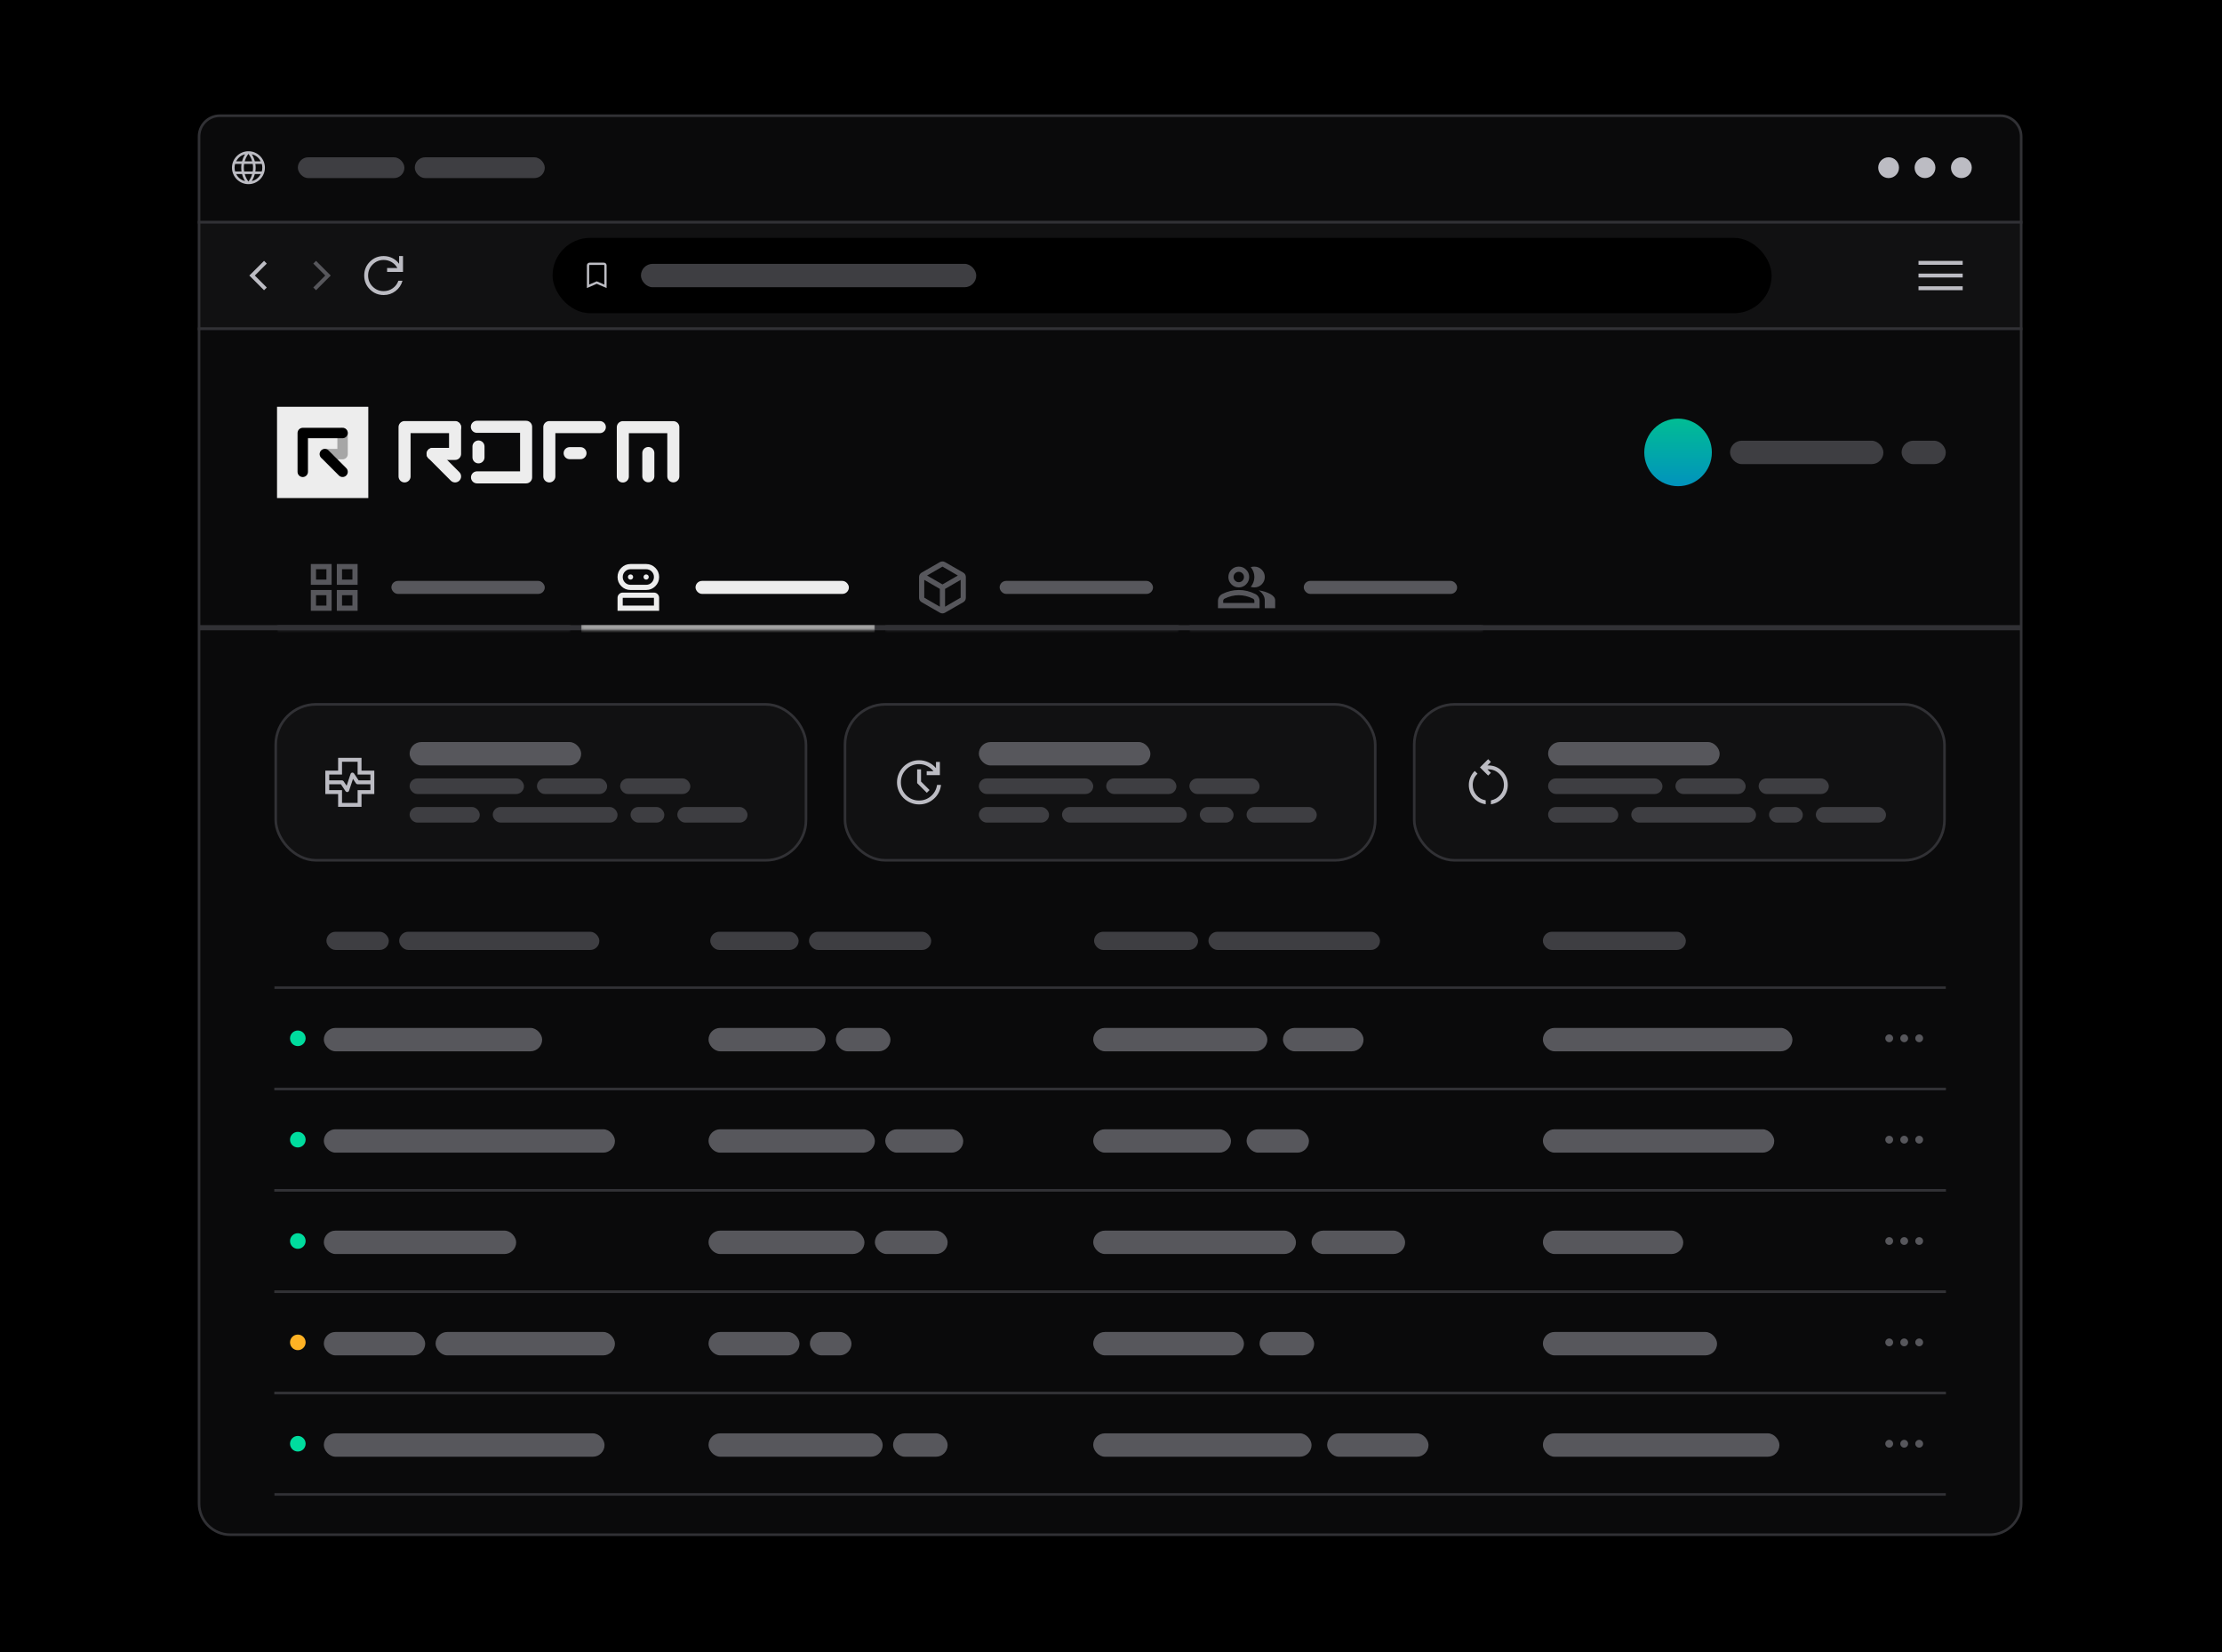 <svg width="960" height="714" viewBox="0 0 960 714" fill="none" xmlns="http://www.w3.org/2000/svg">
<rect width="960" height="714" fill="black"/>
<path d="M86 58.983C86 54.021 90.022 49.999 94.984 49.999H864.249C869.211 49.999 873.233 54.021 873.233 58.983V96.043H86V58.983Z" fill="#0A0A0B" stroke="#313135" stroke-width="1.123"/>
<circle cx="815.96" cy="72.459" r="4.492" fill="#BCBCC3"/>
<circle cx="831.682" cy="72.459" r="4.492" fill="#BCBCC3"/>
<circle cx="847.404" cy="72.459" r="4.492" fill="#BCBCC3"/>
<g clip-path="url(#clip0_194_45)">
<rect width="17.968" height="17.968" transform="translate(98.353 63.476)" fill="#0A0A0B"/>
<path d="M107.338 79.573C106.362 79.573 105.442 79.386 104.577 79.012C103.711 78.638 102.957 78.129 102.313 77.485C101.669 76.841 101.16 76.086 100.786 75.221C100.412 74.356 100.225 73.435 100.225 72.46C100.225 71.477 100.412 70.555 100.786 69.694C101.16 68.832 101.669 68.079 102.313 67.435C102.957 66.791 103.711 66.282 104.577 65.908C105.442 65.535 106.362 65.348 107.338 65.348C108.32 65.348 109.243 65.535 110.104 65.908C110.966 66.282 111.718 66.791 112.362 67.435C113.006 68.079 113.515 68.832 113.889 69.694C114.263 70.555 114.45 71.477 114.45 72.46C114.45 73.435 114.263 74.356 113.889 75.221C113.515 76.086 113.006 76.841 112.362 77.485C111.718 78.129 110.966 78.638 110.104 79.012C109.243 79.386 108.32 79.573 107.338 79.573ZM107.338 78.434C107.72 77.927 108.041 77.416 108.302 76.9C108.563 76.385 108.776 75.821 108.94 75.21H105.735C105.909 75.841 106.124 76.414 106.38 76.929C106.636 77.445 106.955 77.946 107.338 78.434ZM105.888 78.228C105.601 77.816 105.343 77.348 105.115 76.823C104.886 76.299 104.708 75.761 104.582 75.21H102.042C102.438 75.987 102.968 76.641 103.633 77.17C104.298 77.698 105.05 78.051 105.888 78.228ZM108.787 78.228C109.625 78.051 110.377 77.698 111.042 77.17C111.707 76.641 112.237 75.987 112.633 75.21H110.093C109.942 75.766 109.753 76.306 109.524 76.831C109.296 77.355 109.05 77.821 108.787 78.228ZM101.571 74.087H104.354C104.307 73.809 104.273 73.536 104.252 73.269C104.231 73.001 104.22 72.732 104.22 72.46C104.22 72.188 104.231 71.919 104.252 71.652C104.273 71.384 104.307 71.112 104.354 70.833H101.571C101.499 71.088 101.444 71.352 101.406 71.626C101.367 71.901 101.348 72.179 101.348 72.46C101.348 72.741 101.367 73.019 101.406 73.294C101.444 73.568 101.499 73.833 101.571 74.087ZM105.477 74.087H109.198C109.245 73.809 109.279 73.538 109.3 73.276C109.321 73.013 109.332 72.741 109.332 72.46C109.332 72.179 109.321 71.907 109.3 71.644C109.279 71.382 109.245 71.112 109.198 70.833H105.477C105.43 71.112 105.396 71.382 105.375 71.644C105.354 71.907 105.343 72.179 105.343 72.46C105.343 72.741 105.354 73.013 105.375 73.276C105.396 73.538 105.43 73.809 105.477 74.087ZM110.321 74.087H113.104C113.176 73.833 113.231 73.568 113.269 73.294C113.308 73.019 113.327 72.741 113.327 72.46C113.327 72.179 113.308 71.901 113.269 71.626C113.231 71.352 113.176 71.088 113.104 70.833H110.321C110.368 71.112 110.402 71.384 110.423 71.652C110.444 71.919 110.455 72.188 110.455 72.46C110.455 72.732 110.444 73.001 110.423 73.269C110.402 73.536 110.368 73.809 110.321 74.087ZM110.093 69.71H112.633C112.233 68.923 111.706 68.27 111.053 67.751C110.4 67.231 109.644 66.876 108.787 66.685C109.074 67.121 109.33 67.597 109.553 68.115C109.777 68.632 109.957 69.164 110.093 69.71ZM105.735 69.71H108.94C108.766 69.084 108.548 68.508 108.284 67.98C108.021 67.453 107.705 66.955 107.338 66.487C106.97 66.955 106.654 67.453 106.391 67.98C106.127 68.508 105.909 69.084 105.735 69.71ZM102.042 69.71H104.582C104.718 69.164 104.898 68.632 105.122 68.115C105.345 67.597 105.601 67.121 105.888 66.685C105.026 66.876 104.269 67.233 103.619 67.754C102.968 68.276 102.442 68.928 102.042 69.71Z" fill="#BCBCC3"/>
</g>
<rect x="216.27" y="103.904" width="526.694" height="30.321" rx="15.161" fill="black"/>
<rect x="86" y="96.043" width="787.233" height="46.044" fill="#111112" stroke="#313135" stroke-width="1.123"/>
<path d="M114.076 125.414L107.726 119.065L114.076 112.716L115.259 113.899L110.093 119.065L115.259 124.231L114.076 125.414Z" fill="#BCBCC3"/>
<path d="M136.536 125.414L142.885 119.065L136.536 112.716L135.353 113.899L140.519 119.065L135.353 124.231L136.536 125.414Z" fill="#57575C"/>
<path d="M165.778 127.488C163.426 127.488 161.435 126.672 159.803 125.04C158.171 123.409 157.355 121.418 157.355 119.067C157.355 116.716 158.171 114.724 159.803 113.092C161.435 111.459 163.426 110.643 165.778 110.643C167.091 110.643 168.333 110.934 169.505 111.518C170.677 112.102 171.652 112.926 172.429 113.99V110.643H174.114V117.51H167.246V115.826H171.682C171.091 114.742 170.27 113.887 169.22 113.263C168.171 112.639 167.023 112.327 165.778 112.327C163.906 112.327 162.315 112.982 161.005 114.292C159.695 115.603 159.04 117.193 159.04 119.065C159.04 120.937 159.695 122.528 161.005 123.838C162.315 125.148 163.906 125.803 165.778 125.803C167.219 125.803 168.52 125.392 169.68 124.568C170.841 123.744 171.655 122.659 172.123 121.311H173.898C173.388 123.144 172.385 124.632 170.886 125.774C169.388 126.917 167.685 127.488 165.778 127.488Z" fill="#BCBCC3"/>
<rect x="238.73" y="102.78" width="526.694" height="32.567" rx="16.284" fill="black"/>
<path d="M253.563 124.47V114.681C253.563 114.35 253.678 114.07 253.907 113.841C254.136 113.612 254.417 113.497 254.747 113.497H260.895C261.226 113.497 261.506 113.612 261.736 113.841C261.965 114.07 262.079 114.35 262.079 114.681V124.47L257.821 122.643L253.563 124.47ZM254.546 122.963L257.821 121.555L261.097 122.963V114.681C261.097 114.631 261.076 114.585 261.034 114.543C260.992 114.501 260.946 114.48 260.895 114.48H254.747C254.697 114.48 254.651 114.501 254.609 114.543C254.567 114.585 254.546 114.631 254.546 114.681V122.963Z" fill="#BCBCC3"/>
<rect x="276.913" y="114.012" width="144.869" height="10.107" rx="5.054" fill="#3E3E42"/>
<path d="M828.875 125.392V123.707H847.966V125.392H828.875ZM828.875 119.906V118.222H847.966V119.906H828.875ZM828.875 114.421V112.736H847.966V114.421H828.875Z" fill="#BCBCC3"/>
<rect x="128.675" y="67.968" width="46.044" height="8.984" rx="4.492" fill="#3E3E42"/>
<rect x="179.21" y="67.968" width="56.151" height="8.984" rx="4.492" fill="#3E3E42"/>
<path d="M86 142.087H873.233V649.69C873.233 657.132 867.2 663.166 859.757 663.166H99.476C92.034 663.166 86 657.132 86 649.69V142.087Z" fill="#0A0A0B" stroke="#313135" stroke-width="1.123"/>
<line x1="86" y1="271.233" x2="873.233" y2="271.233" stroke="#313135" stroke-width="2.246"/>
<mask id="path-19-inside-1_194_45" fill="white">
<path d="M119.69 235.297H246.591V272.356H119.69V235.297Z"/>
</mask>
<path d="M246.591 270.11H119.69V274.602H246.591V270.11Z" fill="#313135" mask="url(#path-19-inside-1_194_45)"/>
<path d="M134.29 252.704V243.72H143.274V252.704H134.29ZM134.29 263.934V254.95H143.274V263.934H134.29ZM145.52 252.704V243.72H154.504V252.704H145.52ZM145.52 263.934V254.95H154.504V263.934H145.52ZM136.536 250.458H141.028V245.966H136.536V250.458ZM147.766 250.458H152.258V245.966H147.766V250.458ZM147.766 261.688H152.258V257.196H147.766V261.688ZM136.536 261.688H141.028V257.196H136.536V261.688Z" fill="#57575C"/>
<rect x="169.103" y="251.02" width="66.258" height="5.615" rx="2.808" fill="#57575C"/>
<mask id="path-23-inside-2_194_45" fill="white">
<path d="M251.083 235.297H377.984V272.356H251.083V235.297Z"/>
</mask>
<path d="M377.984 270.11H251.083V274.602H377.984V270.11Z" fill="#A1A1A1" mask="url(#path-23-inside-2_194_45)"/>
<path d="M266.805 263.934V258.319C266.805 257.701 267.025 257.173 267.465 256.733C267.905 256.293 268.434 256.073 269.051 256.073H282.528C283.145 256.073 283.674 256.293 284.114 256.733C284.554 257.173 284.774 257.701 284.774 258.319V263.934H266.805ZM272.42 254.95C270.867 254.95 269.543 254.402 268.448 253.307C267.353 252.213 266.805 250.888 266.805 249.335C266.805 247.781 267.353 246.457 268.448 245.362C269.543 244.267 270.867 243.72 272.42 243.72H279.159C280.712 243.72 282.036 244.267 283.131 245.362C284.226 246.457 284.774 247.781 284.774 249.335C284.774 250.888 284.226 252.213 283.131 253.307C282.036 254.402 280.712 254.95 279.159 254.95H272.42ZM269.051 261.688H282.528V258.319H269.051V261.688ZM272.42 252.704H279.159C280.094 252.704 280.89 252.376 281.545 251.721C282.2 251.066 282.528 250.271 282.528 249.335C282.528 248.399 282.2 247.603 281.545 246.948C280.89 246.293 280.094 245.966 279.159 245.966H272.42C271.485 245.966 270.689 246.293 270.034 246.948C269.379 247.603 269.051 248.399 269.051 249.335C269.051 250.271 269.379 251.066 270.034 251.721C270.689 252.376 271.485 252.704 272.42 252.704ZM272.42 250.458C272.739 250.458 273.005 250.35 273.221 250.135C273.436 249.92 273.544 249.653 273.544 249.335C273.544 249.017 273.436 248.75 273.221 248.535C273.005 248.319 272.739 248.212 272.42 248.212C272.102 248.212 271.836 248.319 271.62 248.535C271.405 248.75 271.297 249.017 271.297 249.335C271.297 249.653 271.405 249.92 271.62 250.135C271.836 250.35 272.102 250.458 272.42 250.458ZM279.159 250.458C279.477 250.458 279.743 250.35 279.959 250.135C280.174 249.92 280.282 249.653 280.282 249.335C280.282 249.017 280.174 248.75 279.959 248.535C279.743 248.319 279.477 248.212 279.159 248.212C278.84 248.212 278.574 248.319 278.358 248.535C278.143 248.75 278.036 249.017 278.036 249.335C278.036 249.653 278.143 249.92 278.358 250.135C278.574 250.35 278.84 250.458 279.159 250.458Z" fill="#EDEDED"/>
<rect x="300.496" y="251.02" width="66.258" height="5.615" rx="2.808" fill="#EDEDED"/>
<mask id="path-27-inside-3_194_45" fill="white">
<path d="M382.476 235.297H509.377V272.356H382.476V235.297Z"/>
</mask>
<path d="M509.377 270.11H382.476V274.602H509.377V270.11Z" fill="#313135" mask="url(#path-27-inside-3_194_45)"/>
<path d="M406.059 262.165V254.473L399.321 250.57V258.263L406.059 262.165ZM408.305 262.165L415.043 258.263V250.57L408.305 254.473V262.165ZM407.182 252.535L413.836 248.689L407.182 244.843L400.528 248.689L407.182 252.535ZM398.198 260.228C397.843 260.022 397.567 259.751 397.37 259.414C397.173 259.077 397.075 258.703 397.075 258.291V249.363C397.075 248.951 397.173 248.577 397.37 248.24C397.567 247.903 397.843 247.632 398.198 247.426L406.059 242.906C406.415 242.7 406.789 242.597 407.182 242.597C407.575 242.597 407.95 242.7 408.305 242.906L416.166 247.426C416.522 247.632 416.798 247.903 416.995 248.24C417.191 248.577 417.289 248.951 417.289 249.363V258.291C417.289 258.703 417.191 259.077 416.995 259.414C416.798 259.751 416.522 260.022 416.166 260.228L408.305 264.748C407.95 264.954 407.575 265.057 407.182 265.057C406.789 265.057 406.415 264.954 406.059 264.748L398.198 260.228Z" fill="#57575C"/>
<rect x="431.889" y="251.02" width="66.258" height="5.615" rx="2.808" fill="#57575C"/>
<mask id="path-31-inside-4_194_45" fill="white">
<path d="M513.869 235.297H640.769V272.356H513.869V235.297Z"/>
</mask>
<path d="M640.769 270.11H513.869V274.602H640.769V270.11Z" fill="#313135" mask="url(#path-31-inside-4_194_45)"/>
<path d="M526.222 262.811V259.667C526.222 259.03 526.386 258.445 526.713 257.912C527.041 257.378 527.476 256.971 528.019 256.691C529.179 256.11 530.358 255.675 531.556 255.385C532.754 255.095 533.971 254.95 535.206 254.95C536.441 254.95 537.658 255.095 538.856 255.385C540.054 255.675 541.233 256.11 542.393 256.691C542.936 256.971 543.371 257.378 543.699 257.912C544.026 258.445 544.19 259.03 544.19 259.667V262.811H526.222ZM546.436 262.811V259.442C546.436 258.618 546.207 257.828 545.748 257.07C545.29 256.312 544.639 255.661 543.797 255.118C544.752 255.231 545.65 255.423 546.492 255.694C547.335 255.965 548.121 256.298 548.851 256.691C549.524 257.065 550.039 257.481 550.395 257.94C550.75 258.398 550.928 258.899 550.928 259.442V262.811H546.436ZM535.206 253.827C533.971 253.827 532.913 253.387 532.034 252.507C531.154 251.628 530.714 250.57 530.714 249.335C530.714 248.1 531.154 247.042 532.034 246.162C532.913 245.283 533.971 244.843 535.206 244.843C536.441 244.843 537.499 245.283 538.379 246.162C539.258 247.042 539.698 248.1 539.698 249.335C539.698 250.57 539.258 251.628 538.379 252.507C537.499 253.387 536.441 253.827 535.206 253.827ZM546.436 249.335C546.436 250.57 545.996 251.628 545.117 252.507C544.237 253.387 543.179 253.827 541.944 253.827C541.738 253.827 541.476 253.803 541.158 253.757C540.84 253.71 540.578 253.658 540.372 253.602C540.877 253.003 541.266 252.339 541.537 251.609C541.808 250.879 541.944 250.121 541.944 249.335C541.944 248.549 541.808 247.791 541.537 247.061C541.266 246.331 540.877 245.666 540.372 245.067C540.634 244.974 540.896 244.913 541.158 244.885C541.42 244.857 541.682 244.843 541.944 244.843C543.179 244.843 544.237 245.283 545.117 246.162C545.996 247.042 546.436 248.1 546.436 249.335ZM528.468 260.565H541.944V259.667C541.944 259.461 541.893 259.274 541.79 259.105C541.687 258.937 541.551 258.806 541.383 258.712C540.372 258.207 539.352 257.828 538.322 257.575C537.293 257.322 536.254 257.196 535.206 257.196C534.158 257.196 533.119 257.322 532.09 257.575C531.06 257.828 530.04 258.207 529.029 258.712C528.861 258.806 528.725 258.937 528.622 259.105C528.519 259.274 528.468 259.461 528.468 259.667V260.565ZM535.206 251.581C535.824 251.581 536.352 251.361 536.792 250.921C537.232 250.481 537.452 249.952 537.452 249.335C537.452 248.717 537.232 248.188 536.792 247.749C536.352 247.309 535.824 247.089 535.206 247.089C534.588 247.089 534.06 247.309 533.62 247.749C533.18 248.188 532.96 248.717 532.96 249.335C532.96 249.952 533.18 250.481 533.62 250.921C534.06 251.361 534.588 251.581 535.206 251.581Z" fill="#57575C"/>
<rect x="563.281" y="251.02" width="66.258" height="5.615" rx="2.808" fill="#57575C"/>
<rect x="119.129" y="304.363" width="229.095" height="67.381" rx="17.407" fill="#111112"/>
<rect x="119.129" y="304.363" width="229.095" height="67.381" rx="17.407" stroke="#313135" stroke-width="1.123"/>
<path d="M146.082 348.637V343.108H140.553V333.001H146.082V327.473H156.189V333.001H161.717V343.108H156.189V348.637H146.082ZM142.238 337.213H147.766C147.91 337.213 148.043 337.247 148.164 337.315C148.286 337.384 148.383 337.475 148.455 337.588L149.762 339.534L151.461 334.435C151.522 334.261 151.623 334.119 151.766 334.009C151.908 333.899 152.072 333.844 152.256 333.844C152.398 333.844 152.533 333.878 152.66 333.948C152.788 334.018 152.887 334.108 152.958 334.219L154.942 337.213H160.033V334.686H154.504V329.157H147.766V334.686H142.238V337.213ZM147.766 346.952H154.504V341.424H160.033V338.897H154.504C154.364 338.897 154.23 338.861 154.104 338.79C153.977 338.718 153.872 338.625 153.787 338.51L152.509 336.576L150.809 341.674C150.748 341.849 150.642 341.991 150.491 342.101C150.339 342.211 150.169 342.266 149.983 342.266C149.84 342.266 149.707 342.232 149.586 342.164C149.464 342.095 149.367 342.004 149.295 341.89L147.3 338.897H142.238V341.424H147.766V346.952Z" fill="#BCBCC3"/>
<rect x="176.964" y="320.647" width="74.119" height="10.107" rx="5.054" fill="#57575C"/>
<rect x="176.964" y="336.369" width="49.413" height="6.738" rx="3.369" fill="#3E3E42"/>
<rect x="231.992" y="336.369" width="30.321" height="6.738" rx="3.369" fill="#3E3E42"/>
<rect x="267.928" y="336.369" width="30.321" height="6.738" rx="3.369" fill="#3E3E42"/>
<rect x="176.964" y="348.723" width="30.321" height="6.738" rx="3.369" fill="#3E3E42"/>
<rect x="212.901" y="348.723" width="53.905" height="6.738" rx="3.369" fill="#3E3E42"/>
<rect x="272.421" y="348.723" width="14.599" height="6.738" rx="3.369" fill="#3E3E42"/>
<rect x="292.635" y="348.723" width="30.321" height="6.738" rx="3.369" fill="#3E3E42"/>
<rect x="139.905" y="444.179" width="94.333" height="10.107" rx="5.054" fill="#57575C"/>
<rect x="139.905" y="487.976" width="125.778" height="10.107" rx="5.054" fill="#57575C"/>
<rect x="139.905" y="531.773" width="83.103" height="10.107" rx="5.054" fill="#57575C"/>
<rect x="139.905" y="575.57" width="43.798" height="10.107" rx="5.054" fill="#57575C"/>
<rect x="188.194" y="575.57" width="77.488" height="10.107" rx="5.054" fill="#57575C"/>
<rect x="139.905" y="619.368" width="121.286" height="10.107" rx="5.054" fill="#57575C"/>
<rect x="306.111" y="444.179" width="50.536" height="10.107" rx="5.054" fill="#57575C"/>
<rect x="361.139" y="444.179" width="23.583" height="10.107" rx="5.054" fill="#57575C"/>
<rect x="306.111" y="487.976" width="71.873" height="10.107" rx="5.054" fill="#57575C"/>
<rect x="382.476" y="487.976" width="33.69" height="10.107" rx="5.054" fill="#57575C"/>
<rect x="306.111" y="531.773" width="67.381" height="10.107" rx="5.054" fill="#57575C"/>
<rect x="377.984" y="531.773" width="31.444" height="10.107" rx="5.054" fill="#57575C"/>
<rect x="306.111" y="575.57" width="39.306" height="10.107" rx="5.054" fill="#57575C"/>
<rect x="349.908" y="575.57" width="17.968" height="10.107" rx="5.054" fill="#57575C"/>
<rect x="306.111" y="619.368" width="75.242" height="10.107" rx="5.054" fill="#57575C"/>
<rect x="385.845" y="619.368" width="23.583" height="10.107" rx="5.054" fill="#57575C"/>
<rect x="472.317" y="444.179" width="75.242" height="10.107" rx="5.054" fill="#57575C"/>
<rect x="554.297" y="444.179" width="34.813" height="10.107" rx="5.054" fill="#57575C"/>
<rect x="472.317" y="487.976" width="59.52" height="10.107" rx="5.054" fill="#57575C"/>
<rect x="538.575" y="487.976" width="26.952" height="10.107" rx="5.054" fill="#57575C"/>
<rect x="472.317" y="531.773" width="87.595" height="10.107" rx="5.054" fill="#57575C"/>
<rect x="566.65" y="531.773" width="40.428" height="10.107" rx="5.054" fill="#57575C"/>
<rect x="472.317" y="575.57" width="65.135" height="10.107" rx="5.054" fill="#57575C"/>
<rect x="544.19" y="575.57" width="23.583" height="10.107" rx="5.054" fill="#57575C"/>
<rect x="472.317" y="619.368" width="94.333" height="10.107" rx="5.054" fill="#57575C"/>
<rect x="573.388" y="619.368" width="43.798" height="10.107" rx="5.054" fill="#57575C"/>
<rect x="666.599" y="444.179" width="107.809" height="10.107" rx="5.054" fill="#57575C"/>
<rect x="666.599" y="487.976" width="99.948" height="10.107" rx="5.054" fill="#57575C"/>
<rect x="666.599" y="531.773" width="60.643" height="10.107" rx="5.054" fill="#57575C"/>
<rect x="666.599" y="575.57" width="75.242" height="10.107" rx="5.054" fill="#57575C"/>
<rect x="666.599" y="619.368" width="102.194" height="10.107" rx="5.054" fill="#57575C"/>
<rect x="141.028" y="402.627" width="26.952" height="7.861" rx="3.931" fill="#3E3E42"/>
<rect x="172.472" y="402.627" width="86.472" height="7.861" rx="3.931" fill="#3E3E42"/>
<rect x="306.86" y="402.627" width="38.182" height="7.861" rx="3.931" fill="#3E3E42"/>
<rect x="349.534" y="402.627" width="52.782" height="7.861" rx="3.931" fill="#3E3E42"/>
<rect x="472.692" y="402.627" width="44.921" height="7.861" rx="3.931" fill="#3E3E42"/>
<rect x="522.104" y="402.627" width="74.119" height="7.861" rx="3.931" fill="#3E3E42"/>
<rect x="666.599" y="402.627" width="61.766" height="7.861" rx="3.931" fill="#3E3E42"/>
<path d="M159.122 175.778H119.69V215.21H159.122V175.778Z" fill="#EDEDED"/>
<path d="M148.009 187.111H130.803V203.886" stroke="black" stroke-width="4.499" stroke-linecap="round" stroke-linejoin="round"/>
<path d="M148.009 203.875L140.358 196.222" stroke="black" stroke-width="4.499" stroke-linecap="round" stroke-linejoin="round"/>
<path opacity="0.3" d="M140.358 196.233H148.009V187.111" stroke="black" stroke-width="4.499" stroke-linecap="round" stroke-linejoin="round"/>
<g clip-path="url(#clip1_194_45)">
<path d="M246.113 195.815H250.796" stroke="#EDEDED" stroke-width="5.209" stroke-linecap="round" stroke-linejoin="round"/>
<path d="M196.61 184.558H174.789V205.862" stroke="#EDEDED" stroke-width="5.209" stroke-linecap="round" stroke-linejoin="round"/>
<path d="M196.61 205.86L186.904 196.143" stroke="#EDEDED" stroke-width="5.209" stroke-linecap="round" stroke-linejoin="round"/>
<path d="M206.093 206.28H227.302V184.426H206.027" stroke="#EDEDED" stroke-width="5.209" stroke-linecap="round" stroke-linejoin="round"/>
<path d="M237.335 205.862V184.558H259.154" stroke="#EDEDED" stroke-width="5.209" stroke-linecap="round" stroke-linejoin="round"/>
<path d="M290.906 205.833V184.595H269.087V205.899" stroke="#EDEDED" stroke-width="5.209" stroke-linecap="round" stroke-linejoin="round"/>
<path d="M186.904 196.147H196.61V184.707" stroke="#EDEDED" stroke-width="5.209" stroke-linecap="round" stroke-linejoin="round"/>
<path d="M206.727 197.631V192.94" stroke="#EDEDED" stroke-width="5.209" stroke-linecap="round" stroke-linejoin="round"/>
<path d="M280.105 205.8V195.75" stroke="#EDEDED" stroke-width="5.209" stroke-linecap="round" stroke-linejoin="round"/>
</g>
<circle cx="724.995" cy="195.494" r="14.599" fill="url(#paint0_linear_194_45)"/>
<rect x="747.456" y="190.44" width="66.258" height="10.107" rx="5.054" fill="#3E3E42"/>
<rect x="821.574" y="190.44" width="19.091" height="10.107" rx="5.054" fill="#3E3E42"/>
<rect x="365.069" y="304.363" width="229.095" height="67.381" rx="17.407" fill="#111112"/>
<rect x="365.069" y="304.363" width="229.095" height="67.381" rx="17.407" stroke="#313135" stroke-width="1.123"/>
<path d="M397.086 347.601C395.762 347.601 394.521 347.35 393.363 346.849C392.205 346.348 391.196 345.667 390.335 344.806C389.474 343.945 388.793 342.936 388.292 341.778C387.791 340.621 387.541 339.38 387.541 338.055C387.541 336.731 387.791 335.49 388.292 334.332C388.793 333.175 389.474 332.165 390.335 331.304C391.196 330.443 392.205 329.762 393.363 329.261C394.521 328.76 395.762 328.51 397.086 328.51C398.499 328.51 399.841 328.807 401.112 329.401C402.383 329.994 403.474 330.829 404.386 331.905V329.244H406.07V334.945H400.369V333.261H403.306C402.531 332.306 401.608 331.557 400.535 331.012C399.463 330.467 398.313 330.194 397.086 330.194C394.896 330.194 393.039 330.957 391.513 332.482C389.988 334.008 389.225 335.866 389.225 338.055C389.225 340.245 389.988 342.103 391.513 343.628C393.039 345.154 394.896 345.916 397.086 345.916C399.051 345.916 400.765 345.278 402.227 344.002C403.689 342.726 404.562 341.118 404.846 339.178H406.565C406.291 341.591 405.251 343.598 403.444 345.199C401.637 346.8 399.518 347.601 397.086 347.601ZM400.425 342.578L396.244 338.397V332.44H397.928V337.714L401.608 341.394L400.425 342.578Z" fill="#BCBCC3"/>
<rect x="422.905" y="320.647" width="74.119" height="10.107" rx="5.054" fill="#57575C"/>
<rect x="422.905" y="336.369" width="49.413" height="6.738" rx="3.369" fill="#3E3E42"/>
<rect x="477.933" y="336.369" width="30.321" height="6.738" rx="3.369" fill="#3E3E42"/>
<rect x="513.869" y="336.369" width="30.321" height="6.738" rx="3.369" fill="#3E3E42"/>
<rect x="422.905" y="348.723" width="30.321" height="6.738" rx="3.369" fill="#3E3E42"/>
<rect x="458.841" y="348.723" width="53.905" height="6.738" rx="3.369" fill="#3E3E42"/>
<rect x="518.361" y="348.723" width="14.599" height="6.738" rx="3.369" fill="#3E3E42"/>
<rect x="538.575" y="348.723" width="30.321" height="6.738" rx="3.369" fill="#3E3E42"/>
<rect x="611.009" y="304.363" width="229.095" height="67.381" rx="17.407" fill="#111112"/>
<rect x="611.009" y="304.363" width="229.095" height="67.381" rx="17.407" stroke="#313135" stroke-width="1.123"/>
<path d="M641.892 347.524C639.786 347.25 638.043 346.322 636.663 344.74C635.283 343.158 634.593 341.304 634.593 339.179C634.593 338.037 634.818 336.943 635.269 335.897C635.719 334.851 636.351 333.932 637.163 333.14L638.363 334.341C637.674 334.97 637.153 335.701 636.803 336.532C636.452 337.363 636.277 338.246 636.277 339.179C636.277 340.826 636.803 342.277 637.855 343.534C638.906 344.79 640.252 345.558 641.892 345.839V347.524ZM644.138 347.545V345.861C645.759 345.532 647.101 344.747 648.162 343.503C649.223 342.26 649.753 340.819 649.753 339.179C649.753 337.307 649.098 335.716 647.788 334.406C646.478 333.096 644.887 332.441 643.015 332.441H642.618L644.134 333.957L642.95 335.14L639.409 331.598L642.95 328.057L644.134 329.24L642.618 330.756H643.015C645.365 330.756 647.356 331.572 648.989 333.205C650.621 334.838 651.438 336.829 651.438 339.179C651.438 341.292 650.746 343.137 649.362 344.712C647.979 346.287 646.237 347.231 644.138 347.545Z" fill="#BCBCC3"/>
<rect x="668.844" y="320.647" width="74.119" height="10.107" rx="5.054" fill="#57575C"/>
<rect x="668.844" y="336.369" width="49.413" height="6.738" rx="3.369" fill="#3E3E42"/>
<rect x="723.872" y="336.369" width="30.321" height="6.738" rx="3.369" fill="#3E3E42"/>
<rect x="759.809" y="336.369" width="30.321" height="6.738" rx="3.369" fill="#3E3E42"/>
<rect x="668.844" y="348.723" width="30.321" height="6.738" rx="3.369" fill="#3E3E42"/>
<rect x="704.781" y="348.723" width="53.905" height="6.738" rx="3.369" fill="#3E3E42"/>
<rect x="764.301" y="348.723" width="14.599" height="6.738" rx="3.369" fill="#3E3E42"/>
<rect x="784.515" y="348.723" width="30.321" height="6.738" rx="3.369" fill="#3E3E42"/>
<line x1="118.568" y1="470.569" x2="840.666" y2="470.569" stroke="#313135" stroke-width="1.123"/>
<line x1="118.568" y1="514.366" x2="840.666" y2="514.366" stroke="#313135" stroke-width="1.123"/>
<line x1="118.568" y1="558.164" x2="840.666" y2="558.164" stroke="#313135" stroke-width="1.123"/>
<line x1="118.568" y1="601.962" x2="840.666" y2="601.962" stroke="#313135" stroke-width="1.123"/>
<line x1="118.568" y1="645.76" x2="840.666" y2="645.76" stroke="#313135" stroke-width="1.123"/>
<line x1="118.568" y1="426.772" x2="840.666" y2="426.772" stroke="#313135" stroke-width="1.123"/>
<line x1="118.568" y1="470.569" x2="840.666" y2="470.569" stroke="#313135" stroke-width="1.123"/>
<line x1="118.568" y1="514.366" x2="840.666" y2="514.366" stroke="#313135" stroke-width="1.123"/>
<line x1="118.568" y1="558.164" x2="840.666" y2="558.164" stroke="#313135" stroke-width="1.123"/>
<line x1="118.568" y1="601.962" x2="840.666" y2="601.962" stroke="#313135" stroke-width="1.123"/>
<path d="M816.219 450.354C815.755 450.354 815.359 450.189 815.029 449.859C814.699 449.53 814.534 449.133 814.534 448.67C814.534 448.207 814.699 447.81 815.029 447.48C815.359 447.15 815.755 446.985 816.219 446.985C816.682 446.985 817.079 447.15 817.409 447.48C817.738 447.81 817.903 448.207 817.903 448.67C817.903 449.133 817.738 449.53 817.409 449.859C817.079 450.189 816.682 450.354 816.219 450.354ZM822.698 450.354C822.234 450.354 821.838 450.189 821.508 449.859C821.178 449.53 821.013 449.133 821.013 448.67C821.013 448.207 821.178 447.81 821.508 447.48C821.838 447.15 822.234 446.985 822.698 446.985C823.161 446.985 823.557 447.15 823.887 447.48C824.217 447.81 824.382 448.207 824.382 448.67C824.382 449.133 824.217 449.53 823.887 449.859C823.557 450.189 823.161 450.354 822.698 450.354ZM829.177 450.354C828.713 450.354 828.317 450.189 827.987 449.859C827.657 449.53 827.492 449.133 827.492 448.67C827.492 448.207 827.657 447.81 827.987 447.48C828.317 447.15 828.713 446.985 829.177 446.985C829.64 446.985 830.036 447.15 830.366 447.48C830.696 447.81 830.861 448.207 830.861 448.67C830.861 449.133 830.696 449.53 830.366 449.859C830.036 450.189 829.64 450.354 829.177 450.354Z" fill="#57575C"/>
<path d="M816.219 494.153C815.755 494.153 815.359 493.988 815.029 493.658C814.699 493.328 814.534 492.932 814.534 492.469C814.534 492.005 814.699 491.609 815.029 491.279C815.359 490.949 815.755 490.784 816.219 490.784C816.682 490.784 817.079 490.949 817.409 491.279C817.738 491.609 817.903 492.005 817.903 492.469C817.903 492.932 817.738 493.328 817.409 493.658C817.079 493.988 816.682 494.153 816.219 494.153ZM822.698 494.153C822.234 494.153 821.838 493.988 821.508 493.658C821.178 493.328 821.013 492.932 821.013 492.469C821.013 492.005 821.178 491.609 821.508 491.279C821.838 490.949 822.234 490.784 822.698 490.784C823.161 490.784 823.557 490.949 823.887 491.279C824.217 491.609 824.382 492.005 824.382 492.469C824.382 492.932 824.217 493.328 823.887 493.658C823.557 493.988 823.161 494.153 822.698 494.153ZM829.177 494.153C828.713 494.153 828.317 493.988 827.987 493.658C827.657 493.328 827.492 492.932 827.492 492.469C827.492 492.005 827.657 491.609 827.987 491.279C828.317 490.949 828.713 490.784 829.177 490.784C829.64 490.784 830.036 490.949 830.366 491.279C830.696 491.609 830.861 492.005 830.861 492.469C830.861 492.932 830.696 493.328 830.366 493.658C830.036 493.988 829.64 494.153 829.177 494.153Z" fill="#57575C"/>
<path d="M816.219 537.949C815.755 537.949 815.359 537.784 815.029 537.454C814.699 537.124 814.534 536.728 814.534 536.265C814.534 535.801 814.699 535.405 815.029 535.075C815.359 534.745 815.755 534.58 816.219 534.58C816.682 534.58 817.079 534.745 817.409 535.075C817.738 535.405 817.903 535.801 817.903 536.265C817.903 536.728 817.738 537.124 817.409 537.454C817.079 537.784 816.682 537.949 816.219 537.949ZM822.698 537.949C822.234 537.949 821.838 537.784 821.508 537.454C821.178 537.124 821.013 536.728 821.013 536.265C821.013 535.801 821.178 535.405 821.508 535.075C821.838 534.745 822.234 534.58 822.698 534.58C823.161 534.58 823.557 534.745 823.887 535.075C824.217 535.405 824.382 535.801 824.382 536.265C824.382 536.728 824.217 537.124 823.887 537.454C823.557 537.784 823.161 537.949 822.698 537.949ZM829.177 537.949C828.713 537.949 828.317 537.784 827.987 537.454C827.657 537.124 827.492 536.728 827.492 536.265C827.492 535.801 827.657 535.405 827.987 535.075C828.317 534.745 828.713 534.58 829.177 534.58C829.64 534.58 830.036 534.745 830.366 535.075C830.696 535.405 830.861 535.801 830.861 536.265C830.861 536.728 830.696 537.124 830.366 537.454C830.036 537.784 829.64 537.949 829.177 537.949Z" fill="#57575C"/>
<path d="M816.219 581.748C815.755 581.748 815.359 581.583 815.029 581.253C814.699 580.923 814.534 580.527 814.534 580.063C814.534 579.6 814.699 579.204 815.029 578.874C815.359 578.544 815.755 578.379 816.219 578.379C816.682 578.379 817.079 578.544 817.409 578.874C817.738 579.204 817.903 579.6 817.903 580.063C817.903 580.527 817.738 580.923 817.409 581.253C817.079 581.583 816.682 581.748 816.219 581.748ZM822.698 581.748C822.234 581.748 821.838 581.583 821.508 581.253C821.178 580.923 821.013 580.527 821.013 580.063C821.013 579.6 821.178 579.204 821.508 578.874C821.838 578.544 822.234 578.379 822.698 578.379C823.161 578.379 823.557 578.544 823.887 578.874C824.217 579.204 824.382 579.6 824.382 580.063C824.382 580.527 824.217 580.923 823.887 581.253C823.557 581.583 823.161 581.748 822.698 581.748ZM829.177 581.748C828.713 581.748 828.317 581.583 827.987 581.253C827.657 580.923 827.492 580.527 827.492 580.063C827.492 579.6 827.657 579.204 827.987 578.874C828.317 578.544 828.713 578.379 829.177 578.379C829.64 578.379 830.036 578.544 830.366 578.874C830.696 579.204 830.861 579.6 830.861 580.063C830.861 580.527 830.696 580.923 830.366 581.253C830.036 581.583 829.64 581.748 829.177 581.748Z" fill="#57575C"/>
<path d="M816.219 625.544C815.755 625.544 815.359 625.379 815.029 625.049C814.699 624.719 814.534 624.323 814.534 623.859C814.534 623.396 814.699 623 815.029 622.67C815.359 622.34 815.755 622.175 816.219 622.175C816.682 622.175 817.079 622.34 817.409 622.67C817.738 623 817.903 623.396 817.903 623.859C817.903 624.323 817.738 624.719 817.409 625.049C817.079 625.379 816.682 625.544 816.219 625.544ZM822.698 625.544C822.234 625.544 821.838 625.379 821.508 625.049C821.178 624.719 821.013 624.323 821.013 623.859C821.013 623.396 821.178 623 821.508 622.67C821.838 622.34 822.234 622.175 822.698 622.175C823.161 622.175 823.557 622.34 823.887 622.67C824.217 623 824.382 623.396 824.382 623.859C824.382 624.323 824.217 624.719 823.887 625.049C823.557 625.379 823.161 625.544 822.698 625.544ZM829.177 625.544C828.713 625.544 828.317 625.379 827.987 625.049C827.657 624.719 827.492 624.323 827.492 623.859C827.492 623.396 827.657 623 827.987 622.67C828.317 622.34 828.713 622.175 829.177 622.175C829.64 622.175 830.036 622.34 830.366 622.67C830.696 623 830.861 623.396 830.861 623.859C830.861 624.323 830.696 624.719 830.366 625.049C830.036 625.379 829.64 625.544 829.177 625.544Z" fill="#57575C"/>
<circle cx="128.675" cy="448.67" r="3.369" fill="#00DC9E"/>
<circle cx="128.675" cy="492.468" r="3.369" fill="#00DC9E"/>
<circle cx="128.675" cy="536.265" r="3.369" fill="#00DC9E"/>
<circle cx="128.675" cy="623.861" r="3.369" fill="#00DC9E"/>
<circle cx="128.675" cy="580.063" r="3.369" fill="#FFB224"/>
<defs>
<linearGradient id="paint0_linear_194_45" x1="724.995" y1="180.895" x2="724.995" y2="210.093" gradientUnits="userSpaceOnUse">
<stop stop-color="#01BD94"/>
<stop offset="1" stop-color="#0193BD"/>
</linearGradient>
<clipPath id="clip0_194_45">
<rect width="17.968" height="17.968" fill="white" transform="translate(98.353 63.476)"/>
</clipPath>
<clipPath id="clip1_194_45">
<rect width="121.821" height="27.567" fill="white" transform="translate(171.937 181.566)"/>
</clipPath>
</defs>
</svg>
